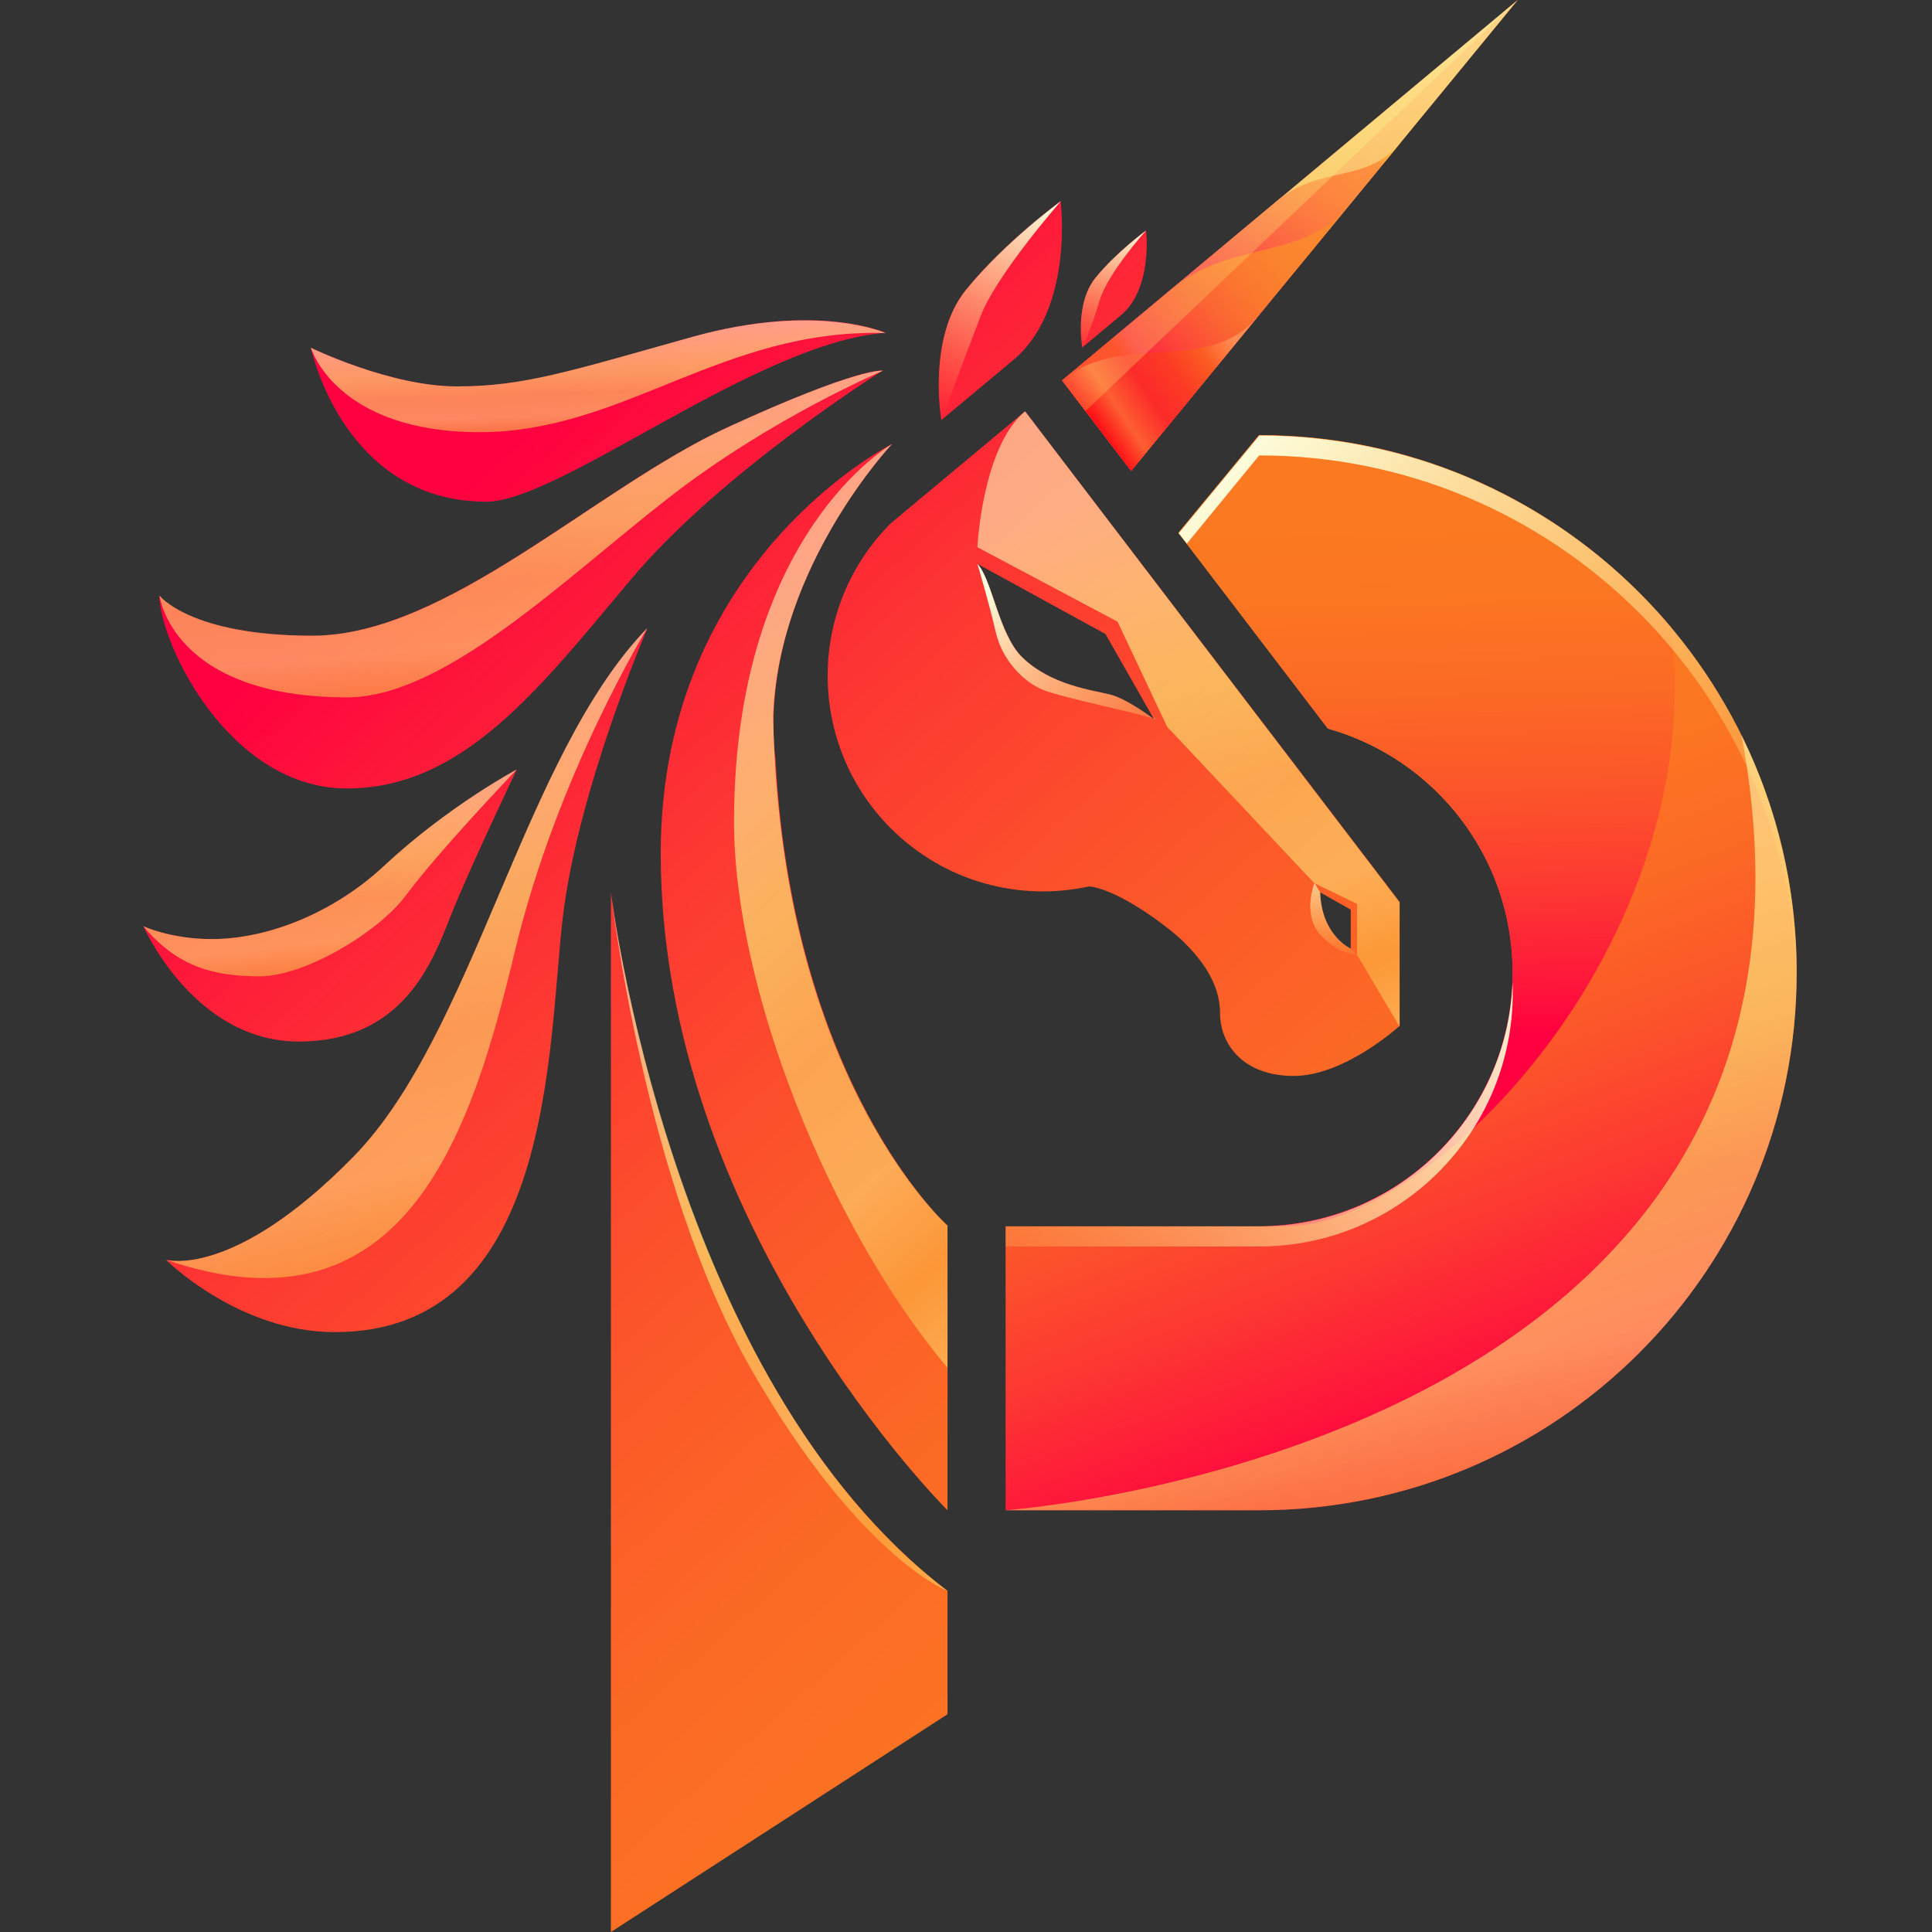 <svg width="256" height="256" viewBox="0 0 256 256" fill="none" xmlns="http://www.w3.org/2000/svg">
<rect x="0" y="0" width="256" height="256" fill="#333333" stroke="none"/>
<path d="M135.827 54.5L118.037 69.335C106.879 80.493 106.879 98.597 118.037 109.755C125.172 116.889 135.135 119.467 144.313 117.455C144.313 117.455 144.313 117.455 144.344 117.455C148.179 117.864 154.748 122.735 156.885 124.841C159.022 126.978 161.662 130.153 161.662 134.239C161.662 138.325 164.68 142.568 171.437 142.568C178.195 142.568 185.455 135.936 185.455 135.936V119.498L135.827 54.5ZM147.079 92.028C144.721 91.431 139.221 90.771 135.418 87.062C132.338 84.045 131.458 76.753 129.509 74.71L146.481 84.013L152.925 95.328C152.925 95.297 149.436 92.625 147.079 92.028ZM178.98 125.69C178.98 125.69 175.114 123.993 174.926 118.241L178.98 120.535V125.69Z" fill="url(#paint0_linear_523_183)"/>
<path d="M118.194 58.837C118.194 58.837 100.09 78.01 102.762 100.64C105.119 144.014 125.549 162.4 125.549 162.4V200.117C125.549 200.117 87.549 162.4 87.549 113.055C87.549 74.175 118.194 58.837 118.194 58.837Z" fill="url(#paint1_linear_523_183)"/>
<path d="M80.949 118.241C80.949 118.241 88.555 182.516 125.549 210.803V227.147L80.949 256V118.241Z" fill="url(#paint2_linear_523_183)"/>
<path d="M85.79 83.227C85.79 83.227 76.486 104.82 74.537 121.855C72.589 138.891 73.28 176.513 44.364 176.513C31.572 176.513 21.986 166.926 21.986 166.926C21.986 166.926 30.849 169.598 46.847 153.254C62.845 136.942 69.352 100.137 85.79 83.227Z" fill="url(#paint3_linear_523_183)"/>
<path d="M68.471 101.96C68.471 101.96 62.122 115.286 59.734 121.321C57.345 127.356 53.511 138.01 39.587 138.01C25.663 138.01 19 122.735 19 122.735C19 122.735 22.646 124.433 28.052 124.433C35.595 124.433 44.301 120.881 50.87 114.752C59.325 106.863 68.471 101.96 68.471 101.96Z" fill="url(#paint4_linear_523_183)"/>
<path d="M116.968 49.094C116.968 49.094 95.659 62.42 83.59 76.784C71.52 91.148 61.4 104.474 45.967 104.474C30.535 104.474 21.295 85.647 21.106 78.921C21.106 78.921 25.192 84.233 41.347 84.233C59.2 84.233 78.781 64.715 96.35 56.637C113.951 48.56 116.968 49.094 116.968 49.094Z" fill="url(#paint5_linear_523_183)"/>
<path d="M41.19 46.077C41.19 46.077 45.464 66.475 64.448 66.475C74.223 66.475 100.31 45.354 117.345 44.096C117.345 44.096 108.293 40.011 91.793 44.631C75.292 49.251 69.414 51.2 60.551 51.2C51.656 51.2 41.19 46.077 41.19 46.077Z" fill="url(#paint6_linear_523_183)"/>
<path d="M134.255 47.711L124.732 55.663C124.732 55.663 122.815 44.788 128.001 38.376C133.218 31.996 140.541 26.653 140.541 26.653C140.541 26.653 142.364 40.953 134.255 47.711Z" fill="url(#paint7_linear_523_183)"/>
<path d="M148.493 41.802L143.401 46.045C143.401 46.045 142.364 40.231 145.161 36.805C147.959 33.379 151.856 30.55 151.856 30.55C151.856 30.55 152.799 38.219 148.493 41.802Z" fill="url(#paint8_linear_523_183)"/>
<path d="M149.876 62.389L140.729 50.414L201.107 0L149.876 62.389Z" fill="url(#paint9_linear_523_183)"/>
<path d="M149.876 62.389L140.729 50.414L201.107 0L149.876 62.389Z" fill="url(#paint10_linear_523_183)" fill-opacity="0.7"/>
<path d="M175.963 96.554L156.162 70.624L166.848 57.675C206.199 57.675 238.069 89.576 238.069 128.896C238.069 168.215 206.199 200.117 166.848 200.117H133.249V162.495H166.848C185.392 162.495 200.447 147.44 200.447 128.896C200.447 113.495 190.075 100.514 175.963 96.554Z" fill="url(#paint11_linear_523_183)"/>
<path d="M238.069 128.896C238.069 117.612 235.429 106.926 230.777 97.465C248.347 191.945 133.249 200.117 133.249 200.117H166.848C206.199 200.117 238.069 168.246 238.069 128.896Z" fill="url(#paint12_linear_523_183)" fill-opacity="0.6"/>
<path d="M221.474 83.196C208.399 67.575 188.786 57.643 166.817 57.643L156.13 70.592L175.931 96.522C190.075 100.483 200.416 113.463 200.416 128.864C200.416 147.408 185.361 162.463 166.817 162.463C168.042 162.463 169.3 162.463 170.588 162.463C189.635 162.495 226.409 124.998 221.474 83.196Z" fill="url(#paint13_linear_523_183)"/>
<path d="M169.174 26.653L140.729 50.414L149.876 62.389L185.643 18.827C181.023 24.453 175.02 21.781 169.174 26.653Z" fill="url(#paint14_linear_523_183)"/>
<path d="M169.174 26.653L140.729 50.414L149.876 62.389L185.643 18.827C181.023 24.453 175.02 21.781 169.174 26.653Z" fill="url(#paint15_linear_523_183)" fill-opacity="0.2"/>
<path d="M155.219 38.313L140.729 50.414L149.876 62.389L178.729 27.25C172.694 34.605 163.139 31.713 155.219 38.313Z" fill="url(#paint16_linear_523_183)"/>
<path d="M155.219 38.313L140.729 50.414L149.876 62.389L178.729 27.25C172.694 34.605 163.139 31.713 155.219 38.313Z" fill="url(#paint17_linear_523_183)" fill-opacity="0.1"/>
<path d="M166.848 41.739C160.091 49.974 148.839 43.657 140.761 50.414L149.907 62.389L166.848 41.739Z" fill="url(#paint18_linear_523_183)"/>
<path d="M178.98 125.69C178.98 125.69 175.114 123.993 174.926 118.241L174.171 117.015C174.171 117.015 172.474 121.227 175.02 123.93C177.534 126.633 179.86 126.507 179.86 126.507L178.98 125.69Z" fill="url(#paint19_linear_523_183)"/>
<path d="M135.418 87.062C132.338 84.044 131.458 76.753 129.509 74.71C129.509 74.71 131.08 79.959 131.929 83.699C132.778 87.47 135.606 90.362 138.247 91.431C140.918 92.499 151.856 94.699 152.925 95.297C152.925 95.297 149.436 92.625 147.079 92.028C144.721 91.431 139.221 90.802 135.418 87.062Z" fill="url(#paint20_linear_523_183)"/>
<path d="M152.799 95.014L152.956 95.297C153.113 95.391 153.019 95.265 152.799 95.014Z" fill="url(#paint21_linear_523_183)"/>
<path d="M200.447 131.567C200.447 131.127 200.447 130.656 200.416 130.216C199.724 148.163 184.952 162.495 166.848 162.495H133.249V165.166H166.848C185.392 165.166 200.447 150.111 200.447 131.567Z" fill="url(#paint22_linear_523_183)"/>
<path d="M166.848 60.346C205.727 60.346 237.346 91.525 238.069 130.247C238.069 129.807 238.1 129.367 238.1 128.927C238.1 89.577 206.199 57.706 166.879 57.706L156.193 70.656L157.262 72.038L166.848 60.346Z" fill="url(#paint23_linear_523_183)"/>
<path d="M91.761 44.631C75.26 49.251 69.383 51.2 60.519 51.2C51.656 51.2 41.19 46.077 41.19 46.077C41.19 46.077 44.459 57.266 63.568 57.266C82.678 57.266 95.69 43.499 117.345 44.128C117.314 44.128 108.262 40.042 91.761 44.631Z" fill="url(#paint24_linear_523_183)" fill-opacity="0.6"/>
<path d="M96.381 56.637C78.812 64.715 59.231 84.233 41.378 84.233C25.223 84.233 21.137 78.921 21.137 78.921C21.137 78.921 22.74 92.405 45.998 92.405C58.948 92.405 74.914 76.596 88.587 65.972C102.259 55.317 117 49.126 117 49.126C117 49.126 113.951 48.56 96.381 56.637Z" fill="url(#paint25_linear_523_183)" fill-opacity="0.6"/>
<path d="M34.432 129.367C40.467 129.367 50.21 123.427 53.73 118.712C58.099 112.803 68.471 101.96 68.471 101.96C68.471 101.96 59.325 106.832 50.87 114.752C44.301 120.881 35.595 124.433 28.052 124.433C22.646 124.433 19 122.735 19 122.735C23.557 128.173 28.398 129.367 34.432 129.367Z" fill="url(#paint26_linear_523_183)" fill-opacity="0.6"/>
<path d="M68.251 125.941C73.846 102.62 85.79 83.196 85.79 83.196C69.352 100.105 62.845 136.91 46.847 153.254C30.881 169.598 21.986 166.926 21.986 166.926C54.045 177.927 62.657 149.262 68.251 125.941Z" fill="url(#paint27_linear_523_183)" fill-opacity="0.6"/>
<path d="M125.549 210.803C88.932 183.144 80.949 118.241 80.949 118.241C80.949 118.241 85.318 156.743 99.619 181.573C113.919 206.403 125.549 210.803 125.549 210.803Z" fill="url(#paint28_linear_523_183)" fill-opacity="0.6"/>
<path d="M135.826 54.5C130.138 59.246 129.509 72.51 129.509 72.51L148.084 82.379L154.653 96.302L174.14 117.015L179.829 119.781V126.538L185.455 136.03V119.592L135.826 54.5Z" fill="url(#paint29_linear_523_183)" fill-opacity="0.6"/>
<path d="M201.107 0L143.841 54.469L140.729 50.414L201.107 0Z" fill="url(#paint30_linear_523_183)" fill-opacity="0.3"/>
<path d="M97.262 108.906C97.262 130.813 109.739 162.4 125.549 181.259V162.4C125.549 162.4 103.39 142.914 102.448 94.982C103.076 74.867 118.194 58.837 118.194 58.837C118.194 58.837 97.262 70.718 97.262 108.906Z" fill="url(#paint31_linear_523_183)" fill-opacity="0.6"/>
<path d="M140.572 26.653C140.572 26.653 133.249 31.964 128.032 38.376C122.814 44.757 124.763 55.663 124.763 55.663C124.763 55.663 127.812 47.365 129.949 41.865C132.055 36.365 140.572 26.653 140.572 26.653Z" fill="url(#paint32_linear_523_183)"/>
<path d="M151.856 30.55C151.856 30.55 147.927 33.41 145.161 36.805C143.181 39.225 143.119 42.871 143.276 44.757L143.433 46.014C143.433 46.014 144.627 43.531 145.696 39.853C146.733 36.239 151.856 30.55 151.856 30.55Z" fill="url(#paint33_linear_523_183)"/>
<defs>
<linearGradient id="paint0_linear_523_183" x1="232.49" y1="199.194" x2="89.079" y2="40.164" gradientUnits="userSpaceOnUse">
<stop stop-color="#FB7A21"/>
<stop offset="0.178" stop-color="#FB7622"/>
<stop offset="0.361" stop-color="#FC6A25"/>
<stop offset="0.546" stop-color="#FC552A"/>
<stop offset="0.733" stop-color="#FD3832"/>
<stop offset="0.919" stop-color="#FE143B"/>
<stop offset="1" stop-color="#FF0140"/>
</linearGradient>
<linearGradient id="paint1_linear_523_183" x1="209.119" y1="220.269" x2="65.708" y2="61.239" gradientUnits="userSpaceOnUse">
<stop stop-color="#FB7A21"/>
<stop offset="0.178" stop-color="#FB7622"/>
<stop offset="0.361" stop-color="#FC6A25"/>
<stop offset="0.546" stop-color="#FC552A"/>
<stop offset="0.733" stop-color="#FD3832"/>
<stop offset="0.919" stop-color="#FE143B"/>
<stop offset="1" stop-color="#FF0140"/>
</linearGradient>
<linearGradient id="paint2_linear_523_183" x1="154.907" y1="269.156" x2="11.497" y2="110.127" gradientUnits="userSpaceOnUse">
<stop stop-color="#FB7A21"/>
<stop offset="0.178" stop-color="#FB7622"/>
<stop offset="0.361" stop-color="#FC6A25"/>
<stop offset="0.546" stop-color="#FC552A"/>
<stop offset="0.733" stop-color="#FD3832"/>
<stop offset="0.919" stop-color="#FE143B"/>
<stop offset="1" stop-color="#FF0140"/>
</linearGradient>
<linearGradient id="paint3_linear_523_183" x1="170.858" y1="254.773" x2="27.447" y2="95.743" gradientUnits="userSpaceOnUse">
<stop stop-color="#FB7A21"/>
<stop offset="0.178" stop-color="#FB7622"/>
<stop offset="0.361" stop-color="#FC6A25"/>
<stop offset="0.546" stop-color="#FC552A"/>
<stop offset="0.733" stop-color="#FD3832"/>
<stop offset="0.919" stop-color="#FE143B"/>
<stop offset="1" stop-color="#FF0140"/>
</linearGradient>
<linearGradient id="paint4_linear_523_183" x1="171.076" y1="254.576" x2="27.665" y2="95.546" gradientUnits="userSpaceOnUse">
<stop stop-color="#FB7A21"/>
<stop offset="0.178" stop-color="#FB7622"/>
<stop offset="0.361" stop-color="#FC6A25"/>
<stop offset="0.546" stop-color="#FC552A"/>
<stop offset="0.733" stop-color="#FD3832"/>
<stop offset="0.919" stop-color="#FE143B"/>
<stop offset="1" stop-color="#FF0140"/>
</linearGradient>
<linearGradient id="paint5_linear_523_183" x1="207.591" y1="221.647" x2="64.181" y2="62.617" gradientUnits="userSpaceOnUse">
<stop stop-color="#FB7A21"/>
<stop offset="0.178" stop-color="#FB7622"/>
<stop offset="0.361" stop-color="#FC6A25"/>
<stop offset="0.546" stop-color="#FC552A"/>
<stop offset="0.733" stop-color="#FD3832"/>
<stop offset="0.919" stop-color="#FE143B"/>
<stop offset="1" stop-color="#FF0140"/>
</linearGradient>
<linearGradient id="paint6_linear_523_183" x1="223.224" y1="207.55" x2="79.813" y2="48.52" gradientUnits="userSpaceOnUse">
<stop stop-color="#FB7A21"/>
<stop offset="0.178" stop-color="#FB7622"/>
<stop offset="0.361" stop-color="#FC6A25"/>
<stop offset="0.546" stop-color="#FC552A"/>
<stop offset="0.733" stop-color="#FD3832"/>
<stop offset="0.919" stop-color="#FE143B"/>
<stop offset="1" stop-color="#FF0140"/>
</linearGradient>
<linearGradient id="paint7_linear_523_183" x1="256.034" y1="177.962" x2="112.623" y2="18.932" gradientUnits="userSpaceOnUse">
<stop stop-color="#FB7A21"/>
<stop offset="0.178" stop-color="#FB7622"/>
<stop offset="0.361" stop-color="#FC6A25"/>
<stop offset="0.546" stop-color="#FC552A"/>
<stop offset="0.733" stop-color="#FD3832"/>
<stop offset="0.919" stop-color="#FE143B"/>
<stop offset="1" stop-color="#FF0140"/>
</linearGradient>
<linearGradient id="paint8_linear_523_183" x1="265.702" y1="169.243" x2="122.292" y2="10.213" gradientUnits="userSpaceOnUse">
<stop stop-color="#FB7A21"/>
<stop offset="0.178" stop-color="#FB7622"/>
<stop offset="0.361" stop-color="#FC6A25"/>
<stop offset="0.546" stop-color="#FC552A"/>
<stop offset="0.733" stop-color="#FD3832"/>
<stop offset="0.919" stop-color="#FE143B"/>
<stop offset="1" stop-color="#FF0140"/>
</linearGradient>
<linearGradient id="paint9_linear_523_183" x1="203.763" y1="-2.367" x2="170.218" y2="31.356" gradientUnits="userSpaceOnUse">
<stop stop-color="#FB7A21"/>
<stop offset="0.178" stop-color="#FB7622"/>
<stop offset="0.361" stop-color="#FC6A25"/>
<stop offset="0.546" stop-color="#FC552A"/>
<stop offset="0.733" stop-color="#FD3832"/>
<stop offset="0.919" stop-color="#FE143B"/>
<stop offset="1" stop-color="#FF0140"/>
</linearGradient>
<linearGradient id="paint10_linear_523_183" x1="164.961" y1="7.005" x2="177.541" y2="66.939" gradientUnits="userSpaceOnUse">
<stop stop-color="#FFFCBA"/>
<stop offset="0.178" stop-color="#FFFF9B"/>
<stop offset="0.361" stop-color="#FAFC7B"/>
<stop offset="0.546" stop-color="#FCDC6A"/>
<stop offset="0.733" stop-color="#FDE277"/>
<stop offset="0.885" stop-color="#FCBB43"/>
<stop offset="1" stop-color="#FDD66A"/>
</linearGradient>
<linearGradient id="paint11_linear_523_183" x1="163.839" y1="99.633" x2="196.852" y2="188.022" gradientUnits="userSpaceOnUse">
<stop stop-color="#FB7A21"/>
<stop offset="0.178" stop-color="#FB7622"/>
<stop offset="0.361" stop-color="#FC6A25"/>
<stop offset="0.546" stop-color="#FC552A"/>
<stop offset="0.733" stop-color="#FD3832"/>
<stop offset="0.919" stop-color="#FE143B"/>
<stop offset="1" stop-color="#FF0140"/>
</linearGradient>
<linearGradient id="paint12_linear_523_183" x1="175.316" y1="108.99" x2="195.017" y2="208.029" gradientUnits="userSpaceOnUse">
<stop stop-color="#FFFCBA"/>
<stop offset="0.178" stop-color="#FFFF9B"/>
<stop offset="0.361" stop-color="#FAFC7B"/>
<stop offset="0.546" stop-color="#FCDC6A"/>
<stop offset="0.733" stop-color="#FDE277"/>
<stop offset="0.885" stop-color="#FCBB43"/>
<stop offset="1" stop-color="#FDD66A"/>
</linearGradient>
<linearGradient id="paint13_linear_523_183" x1="188.687" y1="65.921" x2="190.462" y2="137.271" gradientUnits="userSpaceOnUse">
<stop stop-color="#FB7A21"/>
<stop offset="0.178" stop-color="#FB7622"/>
<stop offset="0.361" stop-color="#FC6A25"/>
<stop offset="0.546" stop-color="#FC552A"/>
<stop offset="0.733" stop-color="#FD3832"/>
<stop offset="0.919" stop-color="#FE143B"/>
<stop offset="1" stop-color="#FF0140"/>
</linearGradient>
<linearGradient id="paint14_linear_523_183" x1="180.862" y1="13.115" x2="160.451" y2="37.963" gradientUnits="userSpaceOnUse">
<stop stop-color="#FBEC21"/>
<stop offset="0.178" stop-color="#FB7622"/>
<stop offset="0.361" stop-color="#FC6A25"/>
<stop offset="0.546" stop-color="#FC552A"/>
<stop offset="0.733" stop-color="#FD3832"/>
<stop offset="0.919" stop-color="#FE143B"/>
<stop offset="1" stop-color="#FF0140"/>
</linearGradient>
<linearGradient id="paint15_linear_523_183" x1="158.755" y1="23.718" x2="167.041" y2="65.777" gradientUnits="userSpaceOnUse">
<stop stop-color="#FFFCBA"/>
<stop offset="0.178" stop-color="#FFFF9B"/>
<stop offset="0.361" stop-color="#FAFC7B"/>
<stop offset="0.546" stop-color="#FCDC6A"/>
<stop offset="0.733" stop-color="#FDE277"/>
<stop offset="0.885" stop-color="#FCBB43"/>
<stop offset="1" stop-color="#FDD66A"/>
</linearGradient>
<linearGradient id="paint16_linear_523_183" x1="174.266" y1="32.436" x2="151.33" y2="50.553" gradientUnits="userSpaceOnUse">
<stop stop-color="#FB7A21"/>
<stop offset="0.178" stop-color="#FB7622"/>
<stop offset="0.361" stop-color="#FC6A25"/>
<stop offset="0.546" stop-color="#FC552A"/>
<stop offset="0.733" stop-color="#FD3832"/>
<stop offset="0.919" stop-color="#FE143B"/>
<stop offset="1" stop-color="#FF0105"/>
</linearGradient>
<linearGradient id="paint17_linear_523_183" x1="155.98" y1="31.195" x2="162.374" y2="65.238" gradientUnits="userSpaceOnUse">
<stop stop-color="#FFFCBA"/>
<stop offset="0.178" stop-color="#FFFF9B"/>
<stop offset="0.361" stop-color="#FAFC7B"/>
<stop offset="0.546" stop-color="#FCDC6A"/>
<stop offset="0.733" stop-color="#FDE277"/>
<stop offset="0.885" stop-color="#FCBB43"/>
<stop offset="1" stop-color="#FDD66A"/>
</linearGradient>
<linearGradient id="paint18_linear_523_183" x1="163.265" y1="45.008" x2="143.267" y2="58.38" gradientUnits="userSpaceOnUse">
<stop stop-color="#FF8C52"/>
<stop offset="0.178" stop-color="#FB5C22"/>
<stop offset="0.361" stop-color="#FC3B25"/>
<stop offset="0.546" stop-color="#FC2A2A"/>
<stop offset="0.733" stop-color="#FD5E32"/>
<stop offset="0.87" stop-color="#FE1418"/>
<stop offset="1" stop-color="#FF0105"/>
</linearGradient>
<linearGradient id="paint19_linear_523_183" x1="174.644" y1="111.599" x2="177.602" y2="128.638" gradientUnits="userSpaceOnUse">
<stop stop-color="#FDFFE1"/>
<stop offset="0.461" stop-color="#FDF6A3" stop-opacity="0.539"/>
<stop offset="1" stop-color="#FDEC5E" stop-opacity="0"/>
</linearGradient>
<linearGradient id="paint20_linear_523_183" x1="131.422" y1="77.3" x2="155.324" y2="105.817" gradientUnits="userSpaceOnUse">
<stop stop-color="#FDFFE1"/>
<stop offset="0.461" stop-color="#FDF6A3" stop-opacity="0.539"/>
<stop offset="1" stop-color="#FDEC5E" stop-opacity="0"/>
</linearGradient>
<linearGradient id="paint21_linear_523_183" x1="129.06" y1="4.822" x2="179.466" y2="195.799" gradientUnits="userSpaceOnUse">
<stop stop-color="#FDFFE1"/>
<stop offset="0.461" stop-color="#FDF6A3"/>
<stop offset="1" stop-color="#FDEC5E"/>
</linearGradient>
<linearGradient id="paint22_linear_523_183" x1="206.058" y1="132.581" x2="121.573" y2="184.052" gradientUnits="userSpaceOnUse">
<stop stop-color="#FDFFE1"/>
<stop offset="0.461" stop-color="#FDF6A3" stop-opacity="0.539"/>
<stop offset="1" stop-color="#FDEC5E" stop-opacity="0"/>
</linearGradient>
<linearGradient id="paint23_linear_523_183" x1="166.553" y1="55.416" x2="246.423" y2="132.091" gradientUnits="userSpaceOnUse">
<stop stop-color="#FDFFE1"/>
<stop offset="0.461" stop-color="#FDF6A3" stop-opacity="0.539"/>
<stop offset="1" stop-color="#FDEC5E" stop-opacity="0"/>
</linearGradient>
<linearGradient id="paint24_linear_523_183" x1="71.753" y1="44.115" x2="72.339" y2="58.95" gradientUnits="userSpaceOnUse">
<stop stop-color="#FFFCBA"/>
<stop offset="0.178" stop-color="#FFFF9B"/>
<stop offset="0.361" stop-color="#FAFC7B"/>
<stop offset="0.546" stop-color="#FCDC6A"/>
<stop offset="0.733" stop-color="#FDE277"/>
<stop offset="0.885" stop-color="#FCBB43"/>
<stop offset="1" stop-color="#FDD66A"/>
</linearGradient>
<linearGradient id="paint25_linear_523_183" x1="59.609" y1="53.977" x2="63.559" y2="97.032" gradientUnits="userSpaceOnUse">
<stop stop-color="#FFFCBA"/>
<stop offset="0.178" stop-color="#FFFF9B"/>
<stop offset="0.361" stop-color="#FAFC7B"/>
<stop offset="0.546" stop-color="#FCDC6A"/>
<stop offset="0.733" stop-color="#FDE277"/>
<stop offset="0.885" stop-color="#FCBB43"/>
<stop offset="1" stop-color="#FDD66A"/>
</linearGradient>
<linearGradient id="paint26_linear_523_183" x1="38.854" y1="105.037" x2="41.909" y2="132.182" gradientUnits="userSpaceOnUse">
<stop stop-color="#FFFCBA"/>
<stop offset="0.178" stop-color="#FFFF9B"/>
<stop offset="0.361" stop-color="#FAFC7B"/>
<stop offset="0.546" stop-color="#FCDC6A"/>
<stop offset="0.733" stop-color="#FDE277"/>
<stop offset="0.885" stop-color="#FCBB43"/>
<stop offset="1" stop-color="#FDD66A"/>
</linearGradient>
<linearGradient id="paint27_linear_523_183" x1="47.592" y1="92.869" x2="69.636" y2="173.235" gradientUnits="userSpaceOnUse">
<stop stop-color="#FFFCBA"/>
<stop offset="0.178" stop-color="#FFFF9B"/>
<stop offset="0.361" stop-color="#FAFC7B"/>
<stop offset="0.546" stop-color="#FCDC6A"/>
<stop offset="0.733" stop-color="#FDE277"/>
<stop offset="0.885" stop-color="#FCBB43"/>
<stop offset="1" stop-color="#FDD66A"/>
</linearGradient>
<linearGradient id="paint28_linear_523_183" x1="98.861" y1="128.633" x2="132.076" y2="207.479" gradientUnits="userSpaceOnUse">
<stop stop-color="#FFFCBA"/>
<stop offset="0.178" stop-color="#FFFF9B"/>
<stop offset="0.361" stop-color="#FAFC7B"/>
<stop offset="0.546" stop-color="#FCDC6A"/>
<stop offset="0.733" stop-color="#FDE277"/>
<stop offset="0.885" stop-color="#FCBB43"/>
<stop offset="1" stop-color="#FDD66A"/>
</linearGradient>
<linearGradient id="paint29_linear_523_183" x1="151.962" y1="63.654" x2="174.218" y2="138.839" gradientUnits="userSpaceOnUse">
<stop stop-color="#FFFCBA"/>
<stop offset="0.178" stop-color="#FFFF9B"/>
<stop offset="0.361" stop-color="#FAFC7B"/>
<stop offset="0.546" stop-color="#FCDC6A"/>
<stop offset="0.733" stop-color="#FDE277"/>
<stop offset="0.885" stop-color="#FCBB43"/>
<stop offset="1" stop-color="#FDD66A"/>
</linearGradient>
<linearGradient id="paint30_linear_523_183" x1="164.961" y1="6.115" x2="174.646" y2="58.972" gradientUnits="userSpaceOnUse">
<stop stop-color="#FFFCBA"/>
<stop offset="0.178" stop-color="#FFFF9B"/>
<stop offset="0.361" stop-color="#FAFC7B"/>
<stop offset="0.546" stop-color="#FCDC6A"/>
<stop offset="0.733" stop-color="#FDE277"/>
<stop offset="0.885" stop-color="#FCBB43"/>
<stop offset="1" stop-color="#FDD66A"/>
</linearGradient>
<linearGradient id="paint31_linear_523_183" x1="108.589" y1="72.582" x2="169.493" y2="141.709" gradientUnits="userSpaceOnUse">
<stop stop-color="#FFFCBA"/>
<stop offset="0.178" stop-color="#FFFF9B"/>
<stop offset="0.361" stop-color="#FAFC7B"/>
<stop offset="0.546" stop-color="#FCDC6A"/>
<stop offset="0.733" stop-color="#FDE277"/>
<stop offset="0.885" stop-color="#FCBB43"/>
<stop offset="1" stop-color="#FDD66A"/>
</linearGradient>
<linearGradient id="paint32_linear_523_183" x1="136.702" y1="25.791" x2="124.87" y2="55.076" gradientUnits="userSpaceOnUse">
<stop stop-color="#FDFFE1"/>
<stop offset="0.461" stop-color="#FDF6A3" stop-opacity="0.539"/>
<stop offset="1" stop-color="#FDEC5E" stop-opacity="0"/>
</linearGradient>
<linearGradient id="paint33_linear_523_183" x1="149.322" y1="29.776" x2="144.412" y2="46.933" gradientUnits="userSpaceOnUse">
<stop stop-color="#FDFFE1"/>
<stop offset="0.461" stop-color="#FDF6A3" stop-opacity="0.539"/>
<stop offset="1" stop-color="#FDEC5E" stop-opacity="0"/>
</linearGradient>
</defs>
</svg>
